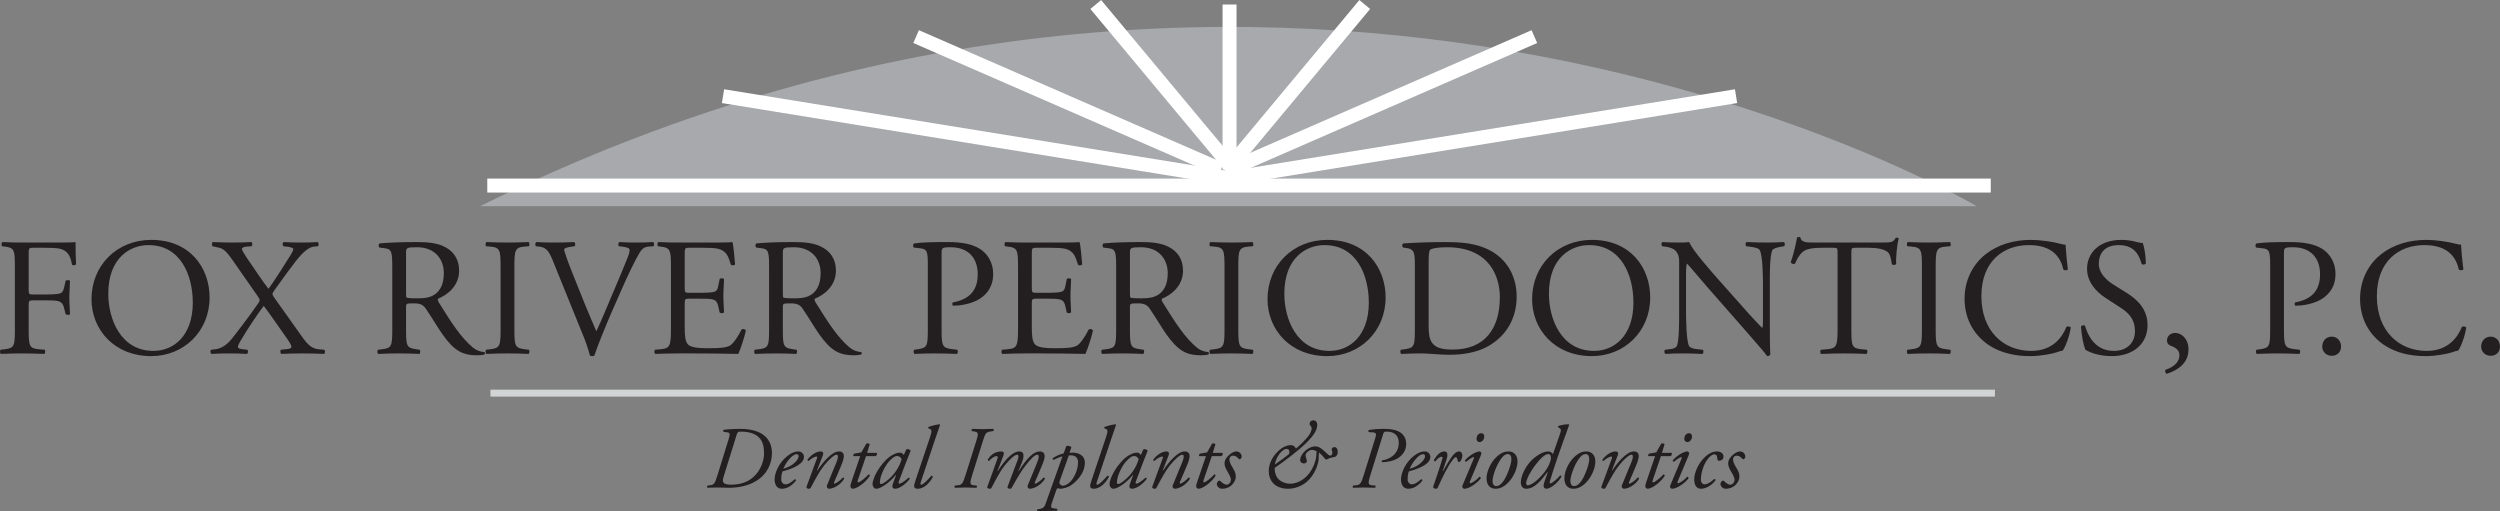<?xml version="1.0" encoding="UTF-8"?>
<svg xmlns="http://www.w3.org/2000/svg" xmlns:xlink="http://www.w3.org/1999/xlink" width="403.23pt" height="82.47pt" viewBox="0 0 403.23 82.47" version="1.1">
<rect x="0" y="0" width="403.23" height="82.47" fill="#808080" stroke="none"/>
<defs>
<clipPath id="clip1">
  <path d="M 400 54 L 403.23 54 L 403.23 58 L 400 58 Z M 400 54 "/>
</clipPath>
<clipPath id="clip2">
  <path d="M 167 71 L 175 71 L 175 82.469 L 167 82.469 Z M 167 71 "/>
</clipPath>
</defs>
<g id="surface1">
<path style=" stroke:none;fill-rule:nonzero;fill:rgb(65.489%,66.273%,67.45%);fill-opacity:1;" d="M 77.43 33.258 L 318.832 33.258 C 318.832 33.258 208.668 -31.805 77.43 33.258 "/>
<path style="fill:none;stroke-width:22.536;stroke-linecap:butt;stroke-linejoin:miter;stroke:rgb(100%,100%,100%);stroke-opacity:1;stroke-miterlimit:4;" d="M 785.938 525.403 L 3210.938 525.403 " transform="matrix(0.1,0,0,-0.1,0,82.47)"/>
<path style="fill:none;stroke-width:22.536;stroke-linecap:butt;stroke-linejoin:miter;stroke:rgb(100%,100%,100%);stroke-opacity:1;stroke-miterlimit:4;" d="M 2800.117 669.583 L 1979.453 536.497 " transform="matrix(0.1,0,0,-0.1,0,82.47)"/>
<path style="fill:none;stroke-width:22.536;stroke-linecap:butt;stroke-linejoin:miter;stroke:rgb(100%,100%,100%);stroke-opacity:1;stroke-miterlimit:4;" d="M 1166.172 669.583 L 1986.836 536.497 " transform="matrix(0.1,0,0,-0.1,0,82.47)"/>
<path style="fill:none;stroke-width:22.536;stroke-linecap:butt;stroke-linejoin:miter;stroke:rgb(100%,100%,100%);stroke-opacity:1;stroke-miterlimit:4;" d="M 1983.164 551.302 L 2474.805 765.677 " transform="matrix(0.1,0,0,-0.1,0,82.47)"/>
<path style="fill:none;stroke-width:22.536;stroke-linecap:butt;stroke-linejoin:miter;stroke:rgb(100%,100%,100%);stroke-opacity:1;stroke-miterlimit:4;" d="M 1477.617 765.677 L 1969.297 551.302 " transform="matrix(0.1,0,0,-0.1,0,82.47)"/>
<path style="fill:none;stroke-width:22.536;stroke-linecap:butt;stroke-linejoin:miter;stroke:rgb(100%,100%,100%);stroke-opacity:1;stroke-miterlimit:4;" d="M 2201.25 817.434 L 1979.453 551.302 " transform="matrix(0.1,0,0,-0.1,0,82.47)"/>
<path style="fill:none;stroke-width:22.536;stroke-linecap:butt;stroke-linejoin:miter;stroke:rgb(100%,100%,100%);stroke-opacity:1;stroke-miterlimit:4;" d="M 1989.18 551.302 L 1767.344 817.434 " transform="matrix(0.1,0,0,-0.1,0,82.47)"/>
<path style="fill:none;stroke-width:22.536;stroke-linecap:butt;stroke-linejoin:miter;stroke:rgb(100%,100%,100%);stroke-opacity:1;stroke-miterlimit:4;" d="M 1983.164 551.302 L 1983.164 817.434 " transform="matrix(0.1,0,0,-0.1,0,82.47)"/>
<path style=" stroke:none;fill-rule:nonzero;fill:rgb(13.699%,12.199%,12.5%);fill-opacity:1;" d="M 4.625 46.766 C 4.625 47.496 4.703 47.496 5.52 47.496 L 7.359 47.496 C 8.469 47.496 9.336 47.441 9.664 47.332 C 9.961 47.227 10.176 47.086 10.34 46.383 L 10.586 45.301 C 10.719 45.137 11.18 45.137 11.289 45.301 C 11.289 45.953 11.18 47.035 11.18 48.035 C 11.18 49.012 11.289 50.043 11.289 50.664 C 11.18 50.828 10.773 50.828 10.586 50.664 L 10.312 49.609 C 10.207 49.121 9.961 48.742 9.445 48.582 C 9.066 48.469 8.391 48.441 7.359 48.441 L 5.52 48.441 C 4.703 48.441 4.625 48.469 4.625 49.176 L 4.625 52.941 C 4.625 55.785 4.676 56.191 6.273 56.328 L 7.195 56.41 C 7.359 56.52 7.305 57.004 7.145 57.086 C 5.543 57.031 4.625 57.004 3.539 57.004 C 2.348 57.004 1.426 57.031 0.152 57.086 C -0.012 57.004 -0.062 56.574 0.098 56.41 L 0.777 56.328 C 2.348 56.137 2.402 55.785 2.402 52.941 L 2.402 43.184 C 2.402 40.344 2.348 39.961 0.777 39.773 L 0.344 39.719 C 0.18 39.609 0.234 39.121 0.395 39.043 C 1.535 39.094 2.457 39.121 3.539 39.121 L 8.523 39.121 C 10.258 39.121 11.832 39.121 12.184 39.043 C 12.184 40.289 12.211 41.59 12.266 42.617 C 12.184 42.781 11.805 42.859 11.613 42.699 C 11.398 41.48 11.07 40.504 9.719 40.125 C 9.121 39.992 8.227 39.961 7.09 39.961 L 5.438 39.961 C 4.625 39.961 4.625 40.016 4.625 41.047 L 4.625 46.766 "/>
<path style=" stroke:none;fill-rule:nonzero;fill:rgb(13.699%,12.199%,12.5%);fill-opacity:1;" d="M 31.094 48.82 C 31.094 44.352 29.117 39.531 23.941 39.531 C 21.125 39.531 17.465 41.453 17.465 47.387 C 17.465 51.395 19.418 56.598 24.754 56.598 C 28.008 56.598 31.094 54.16 31.094 48.82 Z M 14.758 48.254 C 14.758 42.836 18.82 38.691 24.402 38.691 C 30.66 38.691 33.805 43.211 33.805 47.984 C 33.805 53.457 29.633 57.438 24.402 57.438 C 18.387 57.438 14.758 53.129 14.758 48.254 "/>
<path style=" stroke:none;fill-rule:nonzero;fill:rgb(13.699%,12.199%,12.5%);fill-opacity:1;" d="M 52.293 56.41 C 52.48 56.574 52.453 56.949 52.266 57.086 C 51.02 57.031 49.961 57.004 48.852 57.004 C 47.633 57.004 46.332 57.031 45.355 57.086 C 45.195 56.922 45.168 56.574 45.301 56.41 L 46.09 56.328 C 46.711 56.273 47.008 56.168 47.008 55.977 C 47.008 55.812 46.926 55.543 46.414 54.785 C 45.223 53.129 43.73 50.883 42.539 49.336 C 41.809 50.258 39.801 53.211 38.719 55.109 C 38.5 55.488 38.367 55.785 38.367 55.977 C 38.367 56.137 38.609 56.273 39.152 56.328 L 39.883 56.41 C 40.074 56.574 40.02 56.949 39.855 57.086 C 38.883 57.031 37.852 57.004 36.93 57.004 C 36.008 57.004 35.008 57.031 34.141 57.086 C 33.895 56.98 33.867 56.574 34.059 56.41 L 34.734 56.328 C 36.199 56.168 37.148 55 37.961 53.918 C 38.285 53.484 40.152 51.098 41.645 48.93 C 41.836 48.66 41.887 48.469 41.887 48.387 C 41.887 48.309 41.781 48.062 41.562 47.766 L 37.5 41.941 C 36.605 40.668 36.09 40.07 35.141 39.91 L 34.273 39.719 C 34.141 39.559 34.164 39.121 34.328 39.043 C 35.602 39.094 36.496 39.121 37.473 39.121 C 38.527 39.121 39.746 39.094 40.535 39.043 C 40.723 39.121 40.75 39.531 40.59 39.719 L 39.828 39.773 C 39.34 39.801 39.016 39.961 39.016 40.125 C 39.016 40.371 39.316 40.828 39.828 41.617 C 40.75 42.918 42.32 45.355 43.297 46.574 C 44.004 45.707 46.441 41.859 46.926 41.047 C 47.145 40.695 47.309 40.344 47.309 40.152 C 47.309 40.016 46.902 39.855 46.414 39.801 L 45.707 39.719 C 45.547 39.531 45.547 39.148 45.762 39.043 C 46.711 39.094 47.578 39.121 48.637 39.121 C 49.637 39.121 50.395 39.094 51.234 39.043 C 51.426 39.18 51.453 39.559 51.289 39.719 L 50.641 39.773 C 49.828 39.855 48.852 40.668 47.742 42.074 C 46.684 43.434 45.52 45.059 44.219 46.871 C 44.055 47.117 43.945 47.305 43.945 47.387 C 43.945 47.469 43.973 47.656 44.297 48.094 L 48.879 54.539 C 49.801 55.812 50.504 56.246 51.344 56.328 L 52.293 56.41 "/>
<path style=" stroke:none;fill-rule:nonzero;fill:rgb(13.699%,12.199%,12.5%);fill-opacity:1;" d="M 65.492 47.086 C 65.492 47.578 65.492 47.871 65.574 47.984 C 65.652 48.062 66.059 48.117 67.441 48.117 C 68.418 48.117 69.445 48.012 70.23 47.414 C 70.965 46.844 71.586 45.895 71.586 44.055 C 71.586 41.914 70.262 39.879 67.25 39.879 C 65.574 39.879 65.492 39.992 65.492 40.75 Z M 63.27 43.211 C 63.27 40.641 63.188 40.18 62.078 40.043 L 61.211 39.934 C 61.02 39.801 61.02 39.367 61.234 39.258 C 62.754 39.121 64.625 39.043 67.277 39.043 C 68.961 39.043 70.555 39.18 71.805 39.855 C 73.105 40.531 74.051 41.75 74.051 43.648 C 74.051 46.223 72.02 47.629 70.664 48.172 C 70.531 48.336 70.664 48.605 70.801 48.82 C 72.969 52.316 74.406 54.484 76.246 56.031 C 76.707 56.438 77.387 56.734 78.117 56.789 C 78.25 56.844 78.281 57.059 78.145 57.168 C 77.898 57.25 77.469 57.305 76.953 57.305 C 74.648 57.305 73.266 56.625 71.344 53.891 C 70.637 52.887 69.527 51.02 68.688 49.797 C 68.281 49.203 67.848 48.93 66.766 48.93 C 65.543 48.93 65.492 48.957 65.492 49.527 L 65.492 52.941 C 65.492 55.785 65.543 56.109 67.117 56.328 L 67.684 56.41 C 67.848 56.543 67.793 57.004 67.633 57.086 C 66.41 57.031 65.492 57.004 64.406 57.004 C 63.27 57.004 62.293 57.031 61.02 57.086 C 60.855 57.004 60.805 56.598 60.965 56.41 L 61.645 56.328 C 63.215 56.137 63.27 55.785 63.27 52.941 L 63.27 43.211 "/>
<path style=" stroke:none;fill-rule:nonzero;fill:rgb(13.699%,12.199%,12.5%);fill-opacity:1;" d="M 80.742 43.242 C 80.742 40.371 80.688 39.91 79.09 39.773 L 78.414 39.719 C 78.25 39.609 78.305 39.121 78.469 39.043 C 79.824 39.094 80.742 39.121 81.883 39.121 C 82.965 39.121 83.887 39.094 85.242 39.043 C 85.406 39.121 85.457 39.609 85.297 39.719 L 84.617 39.773 C 83.02 39.91 82.965 40.371 82.965 43.242 L 82.965 52.887 C 82.965 55.758 83.02 56.137 84.617 56.328 L 85.297 56.41 C 85.457 56.52 85.406 57.004 85.242 57.086 C 83.887 57.031 82.965 57.004 81.883 57.004 C 80.742 57.004 79.824 57.031 78.469 57.086 C 78.305 57.004 78.25 56.574 78.414 56.41 L 79.09 56.328 C 80.688 56.137 80.742 55.758 80.742 52.887 L 80.742 43.242 "/>
<path style=" stroke:none;fill-rule:nonzero;fill:rgb(13.699%,12.199%,12.5%);fill-opacity:1;" d="M 89.145 41.992 C 88.52 40.477 88.113 39.91 86.949 39.773 L 86.461 39.719 C 86.27 39.559 86.297 39.18 86.516 39.043 C 87.301 39.094 88.168 39.121 89.332 39.121 C 90.523 39.121 91.473 39.094 92.609 39.043 C 92.801 39.148 92.855 39.559 92.664 39.719 L 92.258 39.773 C 91.23 39.91 91.012 40.07 90.984 40.289 C 91.039 40.559 91.5 42.023 92.34 44.082 C 93.586 47.227 94.832 50.34 96.188 53.43 C 97.027 51.641 98.191 48.848 98.789 47.414 C 99.602 45.57 100.848 42.508 101.309 41.344 C 101.527 40.773 101.551 40.477 101.551 40.289 C 101.551 40.098 101.281 39.879 100.332 39.773 L 99.844 39.719 C 99.656 39.559 99.711 39.148 99.898 39.043 C 100.656 39.094 101.688 39.121 102.719 39.121 C 103.613 39.121 104.453 39.094 105.344 39.043 C 105.535 39.148 105.535 39.586 105.398 39.719 L 104.586 39.773 C 103.938 39.828 103.531 40.152 103.18 40.723 C 102.418 41.992 101.363 44.191 100.145 46.953 L 98.68 50.285 C 97.598 52.781 96.324 55.922 95.863 57.359 C 95.781 57.41 95.672 57.438 95.562 57.438 C 95.43 57.438 95.293 57.41 95.156 57.359 C 94.859 56.219 94.398 54.891 93.91 53.754 L 89.145 41.992 "/>
<path style=" stroke:none;fill-rule:nonzero;fill:rgb(13.699%,12.199%,12.5%);fill-opacity:1;" d="M 108.219 43.184 C 108.219 40.371 108.164 39.961 106.562 39.773 L 106.133 39.719 C 105.969 39.609 106.023 39.121 106.184 39.043 C 107.352 39.094 108.27 39.121 109.383 39.121 L 114.477 39.121 C 116.211 39.121 117.809 39.121 118.133 39.043 C 118.297 39.504 118.457 41.453 118.566 42.645 C 118.457 42.809 118.027 42.859 117.891 42.699 C 117.484 41.426 117.238 40.477 115.832 40.125 C 115.262 39.992 114.395 39.961 113.203 39.961 L 111.254 39.961 C 110.438 39.961 110.438 40.016 110.438 41.047 L 110.438 46.465 C 110.438 47.227 110.52 47.227 111.332 47.227 L 112.906 47.227 C 114.043 47.227 114.883 47.172 115.207 47.062 C 115.531 46.953 115.723 46.793 115.855 46.113 L 116.074 45.004 C 116.211 44.84 116.672 44.84 116.777 45.031 C 116.777 45.68 116.672 46.734 116.672 47.766 C 116.672 48.742 116.777 49.77 116.777 50.367 C 116.672 50.559 116.211 50.559 116.074 50.395 L 115.832 49.336 C 115.723 48.848 115.531 48.441 114.992 48.309 C 114.613 48.199 113.961 48.172 112.906 48.172 L 111.332 48.172 C 110.52 48.172 110.438 48.199 110.438 48.902 L 110.438 52.723 C 110.438 54.16 110.52 55.082 110.953 55.543 C 111.277 55.867 111.848 56.168 114.23 56.168 C 116.32 56.168 117.105 56.055 117.699 55.758 C 118.188 55.488 118.918 54.539 119.625 53.129 C 119.812 52.996 120.195 53.074 120.301 53.32 C 120.113 54.27 119.434 56.355 119.082 57.086 C 116.645 57.031 114.23 57.004 111.82 57.004 L 109.383 57.004 C 108.219 57.004 107.297 57.031 105.695 57.086 C 105.535 57.004 105.48 56.574 105.645 56.41 L 106.539 56.328 C 108.082 56.191 108.219 55.785 108.219 52.941 L 108.219 43.184 "/>
<path style=" stroke:none;fill-rule:nonzero;fill:rgb(13.699%,12.199%,12.5%);fill-opacity:1;" d="M 126.266 47.086 C 126.266 47.578 126.266 47.871 126.348 47.984 C 126.43 48.062 126.836 48.117 128.219 48.117 C 129.191 48.117 130.223 48.012 131.008 47.414 C 131.738 46.844 132.363 45.895 132.363 44.055 C 132.363 41.914 131.035 39.879 128.027 39.879 C 126.348 39.879 126.266 39.992 126.266 40.75 Z M 124.047 43.211 C 124.047 40.641 123.965 40.18 122.852 40.043 L 121.984 39.934 C 121.797 39.801 121.797 39.367 122.012 39.258 C 123.531 39.121 125.398 39.043 128.055 39.043 C 129.734 39.043 131.332 39.18 132.578 39.855 C 133.879 40.531 134.828 41.75 134.828 43.648 C 134.828 46.223 132.797 47.629 131.441 48.172 C 131.305 48.336 131.441 48.605 131.578 48.82 C 133.746 52.316 135.18 54.484 137.023 56.031 C 137.484 56.438 138.16 56.734 138.891 56.789 C 139.027 56.844 139.055 57.059 138.922 57.168 C 138.676 57.25 138.242 57.305 137.727 57.305 C 135.426 57.305 134.043 56.625 132.117 53.891 C 131.414 52.887 130.305 51.02 129.465 49.797 C 129.059 49.203 128.625 48.93 127.539 48.93 C 126.32 48.93 126.266 48.957 126.266 49.527 L 126.266 52.941 C 126.266 55.785 126.32 56.109 127.891 56.328 L 128.461 56.41 C 128.625 56.543 128.57 57.004 128.406 57.086 C 127.188 57.031 126.266 57.004 125.184 57.004 C 124.047 57.004 123.07 57.031 121.797 57.086 C 121.633 57.004 121.578 56.598 121.742 56.41 L 122.418 56.328 C 123.988 56.137 124.047 55.785 124.047 52.941 L 124.047 43.211 "/>
<path style=" stroke:none;fill-rule:nonzero;fill:rgb(13.699%,12.199%,12.5%);fill-opacity:1;" d="M 151.871 52.941 C 151.871 55.785 151.926 56.137 153.66 56.328 L 154.391 56.41 C 154.555 56.543 154.5 57.004 154.34 57.086 C 152.793 57.031 151.898 57.004 150.816 57.004 C 149.676 57.004 148.703 57.031 147.512 57.086 C 147.348 57.004 147.293 56.574 147.457 56.41 L 148.023 56.328 C 149.598 56.109 149.652 55.785 149.652 52.941 L 149.652 42.941 C 149.652 40.641 149.598 40.152 148.379 40.043 L 147.402 39.934 C 147.211 39.773 147.238 39.367 147.457 39.258 C 148.891 39.066 150.57 39.043 152.82 39.043 C 155.07 39.043 156.75 39.34 158.023 40.125 C 159.27 40.91 160.191 42.32 160.191 44.191 C 160.191 46.684 158.648 47.93 157.48 48.496 C 156.289 49.066 154.852 49.309 153.742 49.309 C 153.555 49.23 153.555 48.82 153.715 48.77 C 156.641 48.227 157.699 46.574 157.699 44.219 C 157.699 41.59 156.152 39.879 153.336 39.879 C 151.898 39.879 151.871 39.992 151.871 40.855 L 151.871 52.941 "/>
<path style=" stroke:none;fill-rule:nonzero;fill:rgb(13.699%,12.199%,12.5%);fill-opacity:1;" d="M 164.203 43.184 C 164.203 40.371 164.148 39.961 162.551 39.773 L 162.117 39.719 C 161.953 39.609 162.008 39.121 162.168 39.043 C 163.336 39.094 164.254 39.121 165.367 39.121 L 170.461 39.121 C 172.195 39.121 173.793 39.121 174.117 39.043 C 174.281 39.504 174.445 41.453 174.551 42.645 C 174.445 42.809 174.008 42.859 173.875 42.699 C 173.469 41.426 173.223 40.477 171.816 40.125 C 171.246 39.992 170.379 39.961 169.188 39.961 L 167.238 39.961 C 166.422 39.961 166.422 40.016 166.422 41.047 L 166.422 46.465 C 166.422 47.227 166.504 47.227 167.316 47.227 L 168.887 47.227 C 170.027 47.227 170.867 47.172 171.191 47.062 C 171.516 46.953 171.707 46.793 171.844 46.113 L 172.059 45.004 C 172.195 44.84 172.656 44.84 172.762 45.031 C 172.762 45.68 172.656 46.734 172.656 47.766 C 172.656 48.742 172.762 49.77 172.762 50.367 C 172.656 50.559 172.195 50.559 172.059 50.395 L 171.816 49.336 C 171.707 48.848 171.516 48.441 170.973 48.309 C 170.598 48.199 169.945 48.172 168.887 48.172 L 167.316 48.172 C 166.504 48.172 166.422 48.199 166.422 48.902 L 166.422 52.723 C 166.422 54.16 166.504 55.082 166.938 55.543 C 167.262 55.867 167.832 56.168 170.215 56.168 C 172.305 56.168 173.09 56.055 173.684 55.758 C 174.172 55.488 174.902 54.539 175.609 53.129 C 175.797 52.996 176.176 53.074 176.285 53.32 C 176.094 54.27 175.418 56.355 175.066 57.086 C 172.629 57.031 170.215 57.004 167.805 57.004 L 165.367 57.004 C 164.203 57.004 163.281 57.031 161.68 57.086 C 161.52 57.004 161.465 56.574 161.629 56.41 L 162.523 56.328 C 164.066 56.191 164.203 55.785 164.203 52.941 L 164.203 43.184 "/>
<path style=" stroke:none;fill-rule:nonzero;fill:rgb(13.699%,12.199%,12.5%);fill-opacity:1;" d="M 182.25 47.086 C 182.25 47.578 182.25 47.871 182.332 47.984 C 182.414 48.062 182.82 48.117 184.203 48.117 C 185.176 48.117 186.207 48.012 186.992 47.414 C 187.723 46.844 188.348 45.895 188.348 44.055 C 188.348 41.914 187.02 39.879 184.012 39.879 C 182.332 39.879 182.25 39.992 182.25 40.75 Z M 180.027 43.211 C 180.027 40.641 179.949 40.18 178.836 40.043 L 177.969 39.934 C 177.781 39.801 177.781 39.367 177.996 39.258 C 179.516 39.121 181.383 39.043 184.039 39.043 C 185.719 39.043 187.316 39.18 188.562 39.855 C 189.863 40.531 190.812 41.75 190.812 43.648 C 190.812 46.223 188.781 47.629 187.426 48.172 C 187.289 48.336 187.426 48.605 187.562 48.82 C 189.73 52.316 191.164 54.484 193.008 56.031 C 193.469 56.438 194.145 56.734 194.875 56.789 C 195.012 56.844 195.039 57.059 194.902 57.168 C 194.66 57.25 194.227 57.305 193.711 57.305 C 191.41 57.305 190.027 56.625 188.102 53.891 C 187.398 52.887 186.285 51.02 185.449 49.797 C 185.043 49.203 184.609 48.93 183.523 48.93 C 182.305 48.93 182.25 48.957 182.25 49.527 L 182.25 52.941 C 182.25 55.785 182.305 56.109 183.875 56.328 L 184.445 56.41 C 184.609 56.543 184.555 57.004 184.391 57.086 C 183.172 57.031 182.25 57.004 181.164 57.004 C 180.027 57.004 179.055 57.031 177.781 57.086 C 177.617 57.004 177.562 56.598 177.727 56.41 L 178.402 56.328 C 179.973 56.137 180.027 55.785 180.027 52.941 L 180.027 43.211 "/>
<path style=" stroke:none;fill-rule:nonzero;fill:rgb(13.699%,12.199%,12.5%);fill-opacity:1;" d="M 197.504 43.242 C 197.504 40.371 197.449 39.91 195.852 39.773 L 195.176 39.719 C 195.012 39.609 195.066 39.121 195.23 39.043 C 196.582 39.094 197.504 39.121 198.641 39.121 C 199.727 39.121 200.648 39.094 202.004 39.043 C 202.164 39.121 202.219 39.609 202.055 39.719 L 201.379 39.773 C 199.781 39.91 199.727 40.371 199.727 43.242 L 199.727 52.887 C 199.727 55.758 199.781 56.137 201.379 56.328 L 202.055 56.41 C 202.219 56.52 202.164 57.004 202.004 57.086 C 200.648 57.031 199.727 57.004 198.641 57.004 C 197.504 57.004 196.582 57.031 195.23 57.086 C 195.066 57.004 195.012 56.574 195.176 56.41 L 195.852 56.328 C 197.449 56.137 197.504 55.758 197.504 52.887 L 197.504 43.242 "/>
<path style=" stroke:none;fill-rule:nonzero;fill:rgb(13.699%,12.199%,12.5%);fill-opacity:1;" d="M 220.777 48.82 C 220.777 44.352 218.801 39.531 213.625 39.531 C 210.809 39.531 207.152 41.453 207.152 47.387 C 207.152 51.395 209.102 56.598 214.438 56.598 C 217.691 56.598 220.777 54.16 220.777 48.82 Z M 204.441 48.254 C 204.441 42.836 208.504 38.691 214.086 38.691 C 220.344 38.691 223.488 43.211 223.488 47.984 C 223.488 53.457 219.312 57.438 214.086 57.438 C 208.07 57.438 204.441 53.129 204.441 48.254 "/>
<path style=" stroke:none;fill-rule:nonzero;fill:rgb(13.699%,12.199%,12.5%);fill-opacity:1;" d="M 230.426 52.316 C 230.426 53.754 230.508 54.621 230.969 55.27 C 231.566 56.109 232.594 56.383 234.301 56.383 C 239.559 56.383 241.914 52.941 241.914 47.898 C 241.914 44.922 240.48 39.879 233.383 39.879 C 231.781 39.879 230.918 40.098 230.699 40.258 C 230.48 40.422 230.426 41.098 230.426 42.32 Z M 228.207 42.645 C 228.207 40.75 228.07 40.18 226.934 40.016 L 226.336 39.934 C 226.117 39.801 226.094 39.367 226.363 39.258 C 228.668 39.121 230.863 39.043 233.164 39.043 C 235.441 39.043 237.363 39.203 239.125 39.855 C 242.781 41.184 244.625 44.273 244.625 47.848 C 244.625 51.289 242.977 54.242 239.883 55.922 C 238.125 56.871 235.902 57.223 233.816 57.223 C 232.082 57.223 230.348 57.004 229.398 57.004 C 228.262 57.004 227.285 57.031 226.012 57.086 C 225.848 57.004 225.793 56.574 225.957 56.41 L 226.582 56.328 C 228.152 56.109 228.207 55.785 228.207 52.941 L 228.207 42.645 "/>
<path style=" stroke:none;fill-rule:nonzero;fill:rgb(13.699%,12.199%,12.5%);fill-opacity:1;" d="M 263.457 48.82 C 263.457 44.352 261.48 39.531 256.305 39.531 C 253.488 39.531 249.828 41.453 249.828 47.387 C 249.828 51.395 251.777 56.598 257.117 56.598 C 260.367 56.598 263.457 54.16 263.457 48.82 Z M 247.117 48.254 C 247.117 42.836 251.184 38.691 256.766 38.691 C 263.023 38.691 266.164 43.211 266.164 47.984 C 266.164 53.457 261.996 57.438 256.766 57.438 C 250.75 57.438 247.117 53.129 247.117 48.254 "/>
<path style=" stroke:none;fill-rule:nonzero;fill:rgb(13.699%,12.199%,12.5%);fill-opacity:1;" d="M 285.461 52.398 C 285.461 53.211 285.461 56.438 285.543 57.141 C 285.492 57.305 285.328 57.438 285.027 57.438 C 284.703 56.98 283.918 56.031 281.559 53.348 L 275.277 46.195 C 274.543 45.355 272.699 43.133 272.129 42.539 L 272.078 42.539 C 271.969 42.859 271.941 43.484 271.941 44.297 L 271.941 50.203 C 271.941 51.48 271.996 55 272.43 55.812 C 272.621 56.109 273.133 56.273 273.812 56.328 L 274.652 56.41 C 274.816 56.625 274.785 56.949 274.598 57.086 C 273.379 57.031 272.43 57.004 271.43 57.004 C 270.289 57.004 269.559 57.031 268.609 57.086 C 268.418 56.949 268.391 56.574 268.555 56.41 L 269.285 56.328 C 269.91 56.273 270.344 56.082 270.48 55.785 C 270.859 54.812 270.832 51.504 270.832 50.203 L 270.832 42.375 C 270.832 41.617 270.805 41.047 270.234 40.422 C 269.855 40.043 269.203 39.855 268.555 39.773 L 268.094 39.719 C 267.934 39.559 267.934 39.148 268.152 39.043 C 269.285 39.121 270.723 39.121 271.211 39.121 C 271.645 39.121 272.105 39.094 272.457 39.043 C 272.996 40.422 276.223 44 277.09 45.004 L 279.719 47.957 C 281.559 50.07 282.914 51.559 284.191 52.859 L 284.242 52.859 C 284.352 52.723 284.352 52.293 284.352 51.723 L 284.352 45.922 C 284.352 44.648 284.324 41.129 283.809 40.316 C 283.648 40.07 283.211 39.91 282.129 39.773 L 281.668 39.719 C 281.48 39.559 281.504 39.121 281.723 39.043 C 282.969 39.094 283.891 39.121 284.918 39.121 C 286.086 39.121 286.789 39.094 287.711 39.043 C 287.93 39.18 287.93 39.559 287.766 39.719 L 287.387 39.773 C 286.52 39.91 285.977 40.125 285.867 40.344 C 285.406 41.316 285.461 44.68 285.461 45.922 L 285.461 52.398 "/>
<path style=" stroke:none;fill-rule:nonzero;fill:rgb(13.699%,12.199%,12.5%);fill-opacity:1;" d="M 298.609 52.941 C 298.609 55.785 298.66 56.168 300.234 56.328 L 301.102 56.41 C 301.262 56.52 301.211 57.004 301.047 57.086 C 299.504 57.031 298.582 57.004 297.496 57.004 C 296.414 57.004 295.465 57.031 293.73 57.086 C 293.57 57.004 293.516 56.543 293.73 56.41 L 294.707 56.328 C 296.25 56.191 296.387 55.785 296.387 52.941 L 296.387 40.828 C 296.387 39.992 296.387 39.961 295.574 39.961 L 294.082 39.961 C 292.918 39.961 291.43 40.016 290.75 40.641 C 290.102 41.234 289.828 41.832 289.531 42.508 C 289.316 42.672 288.938 42.539 288.828 42.32 C 289.262 41.098 289.668 39.367 289.855 38.281 C 289.941 38.23 290.293 38.203 290.371 38.281 C 290.535 39.148 291.43 39.121 292.676 39.121 L 303.648 39.121 C 305.109 39.121 305.355 39.066 305.762 38.367 C 305.898 38.309 306.195 38.336 306.25 38.445 C 305.949 39.559 305.762 41.75 305.844 42.562 C 305.734 42.781 305.273 42.781 305.137 42.617 C 305.059 41.941 304.867 40.938 304.461 40.641 C 303.836 40.18 302.809 39.961 301.316 39.961 L 299.395 39.961 C 298.582 39.961 298.609 39.992 298.609 40.883 L 298.609 52.941 "/>
<path style=" stroke:none;fill-rule:nonzero;fill:rgb(13.699%,12.199%,12.5%);fill-opacity:1;" d="M 309.992 43.242 C 309.992 40.371 309.934 39.91 308.336 39.773 L 307.66 39.719 C 307.5 39.609 307.551 39.121 307.715 39.043 C 309.07 39.094 309.992 39.121 311.129 39.121 C 312.211 39.121 313.133 39.094 314.488 39.043 C 314.652 39.121 314.707 39.609 314.543 39.719 L 313.867 39.773 C 312.27 39.91 312.211 40.371 312.211 43.242 L 312.211 52.887 C 312.211 55.758 312.27 56.137 313.867 56.328 L 314.543 56.41 C 314.707 56.52 314.652 57.004 314.488 57.086 C 313.133 57.031 312.211 57.004 311.129 57.004 C 309.992 57.004 309.07 57.031 307.715 57.086 C 307.551 57.004 307.5 56.574 307.66 56.41 L 308.336 56.328 C 309.934 56.137 309.992 55.758 309.992 52.887 L 309.992 43.242 "/>
<path style=" stroke:none;fill-rule:nonzero;fill:rgb(13.699%,12.199%,12.5%);fill-opacity:1;" d="M 320.285 40.992 C 322.262 39.445 324.785 38.691 327.602 38.691 C 329.062 38.691 331.125 38.988 332.398 39.34 C 332.723 39.422 332.914 39.473 333.156 39.445 C 333.184 40.07 333.32 41.777 333.535 43.434 C 333.398 43.621 332.992 43.648 332.801 43.484 C 332.398 41.645 331.18 39.531 327.25 39.531 C 323.105 39.531 319.582 42.156 319.582 47.766 C 319.582 53.457 323.184 56.598 327.633 56.598 C 331.125 56.598 332.668 54.32 333.293 52.723 C 333.484 52.586 333.891 52.645 333.996 52.832 C 333.809 54.242 333.102 56.031 332.695 56.543 C 332.371 56.598 332.047 56.707 331.75 56.816 C 331.152 57.031 329.199 57.438 327.469 57.438 C 325.027 57.438 322.699 56.949 320.719 55.625 C 318.555 54.133 316.871 51.668 316.871 48.172 C 316.871 45.164 318.23 42.59 320.285 40.992 "/>
<path style=" stroke:none;fill-rule:nonzero;fill:rgb(13.699%,12.199%,12.5%);fill-opacity:1;" d="M 340.609 57.438 C 338.332 57.438 336.895 56.734 336.383 56.438 C 336.059 55.84 335.703 53.918 335.648 52.645 C 335.785 52.453 336.191 52.398 336.301 52.562 C 336.707 53.941 337.816 56.598 340.961 56.598 C 343.234 56.598 344.348 55.109 344.348 53.484 C 344.348 52.293 344.102 50.961 342.125 49.691 L 339.551 48.012 C 338.195 47.117 336.625 45.57 336.625 43.348 C 336.625 40.773 338.629 38.691 342.152 38.691 C 342.992 38.691 343.969 38.824 344.672 39.043 C 345.023 39.121 345.402 39.203 345.621 39.203 C 345.863 39.855 346.109 41.371 346.109 42.508 C 346 42.672 345.566 42.754 345.434 42.59 C 345.078 41.289 344.348 39.531 341.746 39.531 C 339.09 39.531 338.52 41.289 338.52 42.539 C 338.52 44.109 339.82 45.219 340.824 45.871 L 342.992 47.227 C 344.699 48.281 346.383 49.852 346.383 52.43 C 346.383 55.406 344.133 57.438 340.609 57.438 "/>
<path style=" stroke:none;fill-rule:nonzero;fill:rgb(13.699%,12.199%,12.5%);fill-opacity:1;" d="M 352.988 56.355 C 352.988 58.496 351.363 59.715 349.465 60.285 C 349.223 60.199 349.141 59.77 349.301 59.633 C 350.141 59.363 351.523 58.684 351.523 57.273 C 351.523 56.137 350.223 55.84 349.98 55.707 C 349.629 55.516 349.52 55.246 349.52 54.918 C 349.52 54.297 349.98 53.699 350.848 53.699 C 351.797 53.699 352.988 54.566 352.988 56.355 "/>
<path style=" stroke:none;fill-rule:nonzero;fill:rgb(13.699%,12.199%,12.5%);fill-opacity:1;" d="M 368.383 52.941 C 368.383 55.785 368.438 56.137 370.172 56.328 L 370.902 56.41 C 371.062 56.543 371.012 57.004 370.848 57.086 C 369.301 57.031 368.41 57.004 367.324 57.004 C 366.188 57.004 365.211 57.031 364.02 57.086 C 363.859 57.004 363.805 56.574 363.965 56.41 L 364.535 56.328 C 366.109 56.109 366.16 55.785 366.16 52.941 L 366.16 42.941 C 366.16 40.641 366.109 40.152 364.887 40.043 L 363.914 39.934 C 363.723 39.773 363.75 39.367 363.965 39.258 C 365.402 39.066 367.082 39.043 369.328 39.043 C 371.578 39.043 373.258 39.34 374.535 40.125 C 375.777 40.91 376.699 42.32 376.699 44.191 C 376.699 46.684 375.156 47.93 373.988 48.496 C 372.797 49.066 371.363 49.309 370.25 49.309 C 370.062 49.23 370.062 48.82 370.227 48.77 C 373.152 48.227 374.207 46.574 374.207 44.219 C 374.207 41.59 372.664 39.879 369.848 39.879 C 368.41 39.879 368.383 39.992 368.383 40.855 L 368.383 52.941 "/>
<path style=" stroke:none;fill-rule:nonzero;fill:rgb(13.699%,12.199%,12.5%);fill-opacity:1;" d="M 374.559 55.895 C 374.559 54.973 375.211 54.297 376.078 54.297 C 377 54.297 377.598 55.027 377.598 55.895 C 377.598 56.762 377 57.387 376.078 57.387 C 375.293 57.387 374.559 56.816 374.559 55.895 "/>
<path style=" stroke:none;fill-rule:nonzero;fill:rgb(13.699%,12.199%,12.5%);fill-opacity:1;" d="M 384.074 40.992 C 386.051 39.445 388.57 38.691 391.387 38.691 C 392.852 38.691 394.91 38.988 396.184 39.34 C 396.508 39.422 396.699 39.473 396.941 39.445 C 396.969 40.07 397.105 41.777 397.324 43.434 C 397.188 43.621 396.781 43.648 396.59 43.484 C 396.184 41.645 394.965 39.531 391.035 39.531 C 386.891 39.531 383.367 42.156 383.367 47.766 C 383.367 53.457 386.973 56.598 391.414 56.598 C 394.91 56.598 396.453 54.32 397.078 52.723 C 397.266 52.586 397.676 52.645 397.781 52.832 C 397.594 54.242 396.887 56.031 396.48 56.543 C 396.156 56.598 395.832 56.707 395.535 56.816 C 394.938 57.031 392.988 57.438 391.254 57.438 C 388.812 57.438 386.484 56.949 384.504 55.625 C 382.336 54.133 380.66 51.668 380.66 48.172 C 380.66 45.164 382.012 42.59 384.074 40.992 "/>
<g clip-path="url(#clip1)" clip-rule="nonzero">
<path style=" stroke:none;fill-rule:nonzero;fill:rgb(13.699%,12.199%,12.5%);fill-opacity:1;" d="M 400.191 55.895 C 400.191 54.973 400.844 54.297 401.711 54.297 C 402.633 54.297 403.227 55.027 403.227 55.895 C 403.227 56.762 402.633 57.387 401.711 57.387 C 400.926 57.387 400.191 56.816 400.191 55.895 "/>
</g>
<path style="fill:none;stroke-width:11.232;stroke-linecap:butt;stroke-linejoin:miter;stroke:rgb(81.999%,82.7%,83.099%);stroke-opacity:1;stroke-miterlimit:4;" d="M 791.016 190.598 L 3217.656 190.598 " transform="matrix(0.1,0,0,-0.1,0,82.47)"/>
<path style=" stroke:none;fill-rule:nonzero;fill:rgb(13.699%,12.199%,12.5%);fill-opacity:1;" d="M 116.676 77.004 C 116.418 77.848 116.719 78.176 117.973 78.176 C 122.098 78.176 123.238 74.707 123.238 73.168 C 123.238 71.812 123.023 69.617 119.473 69.617 C 119.027 69.617 118.941 69.715 118.801 70.172 Z M 117.531 70.801 C 117.801 69.914 117.703 69.785 117.289 69.73 L 116.719 69.656 C 116.633 69.602 116.617 69.387 116.719 69.316 C 116.934 69.289 118.172 69.172 119.371 69.172 C 123.48 69.172 124.508 71.258 124.508 73.066 C 124.508 74.922 123.609 76.465 122.254 77.391 C 120.641 78.488 118.785 78.676 117.488 78.676 C 117.059 78.676 116.547 78.633 115.703 78.633 C 115.121 78.633 114.637 78.645 114.137 78.676 C 114.02 78.605 114.02 78.402 114.121 78.316 L 114.492 78.277 C 115.148 78.203 115.305 78.031 115.746 76.578 L 117.531 70.801 "/>
<path style=" stroke:none;fill-rule:nonzero;fill:rgb(13.699%,12.199%,12.5%);fill-opacity:1;" d="M 127.402 73.938 C 126.848 74.539 126.52 75.195 126.348 75.609 C 127.289 75.32 127.73 75.051 128.262 74.551 C 128.703 74.137 128.816 73.711 128.816 73.582 C 128.816 73.438 128.746 73.254 128.488 73.254 C 128.289 73.254 127.918 73.383 127.402 73.938 Z M 129.672 73.668 C 129.672 74.75 128.262 75.465 126.203 76.035 C 126.105 76.277 126.004 76.734 126.004 77.305 C 126.004 77.789 126.305 78.117 126.691 78.117 C 127.203 78.117 127.562 77.832 128.188 77.289 C 128.316 77.289 128.402 77.406 128.375 77.535 C 127.504 78.605 126.691 78.832 126.09 78.832 C 125.234 78.832 124.938 78.031 124.938 77.332 C 124.938 76.434 125.508 74.695 127.062 73.496 C 127.805 72.926 128.359 72.812 128.773 72.812 C 129.344 72.812 129.672 73.297 129.672 73.668 "/>
<path style=" stroke:none;fill-rule:nonzero;fill:rgb(13.699%,12.199%,12.5%);fill-opacity:1;" d="M 131.77 75.895 L 131.812 75.922 C 132.824 74.379 134.238 72.812 135.309 72.812 C 135.863 72.812 136.105 73.109 136.105 73.582 C 136.105 73.809 135.992 74.254 135.879 74.582 C 135.621 75.293 134.594 77.617 134.551 77.734 C 134.492 77.875 134.48 78.004 134.578 78.004 C 134.82 78.004 135.508 77.535 135.922 77.035 C 136.121 77.004 136.148 77.121 136.148 77.234 C 135.605 78.148 134.48 78.832 133.695 78.832 C 133.566 78.832 133.352 78.645 133.352 78.477 C 133.352 78.348 133.395 78.246 133.695 77.535 C 133.996 76.836 134.523 75.438 134.852 74.723 C 134.965 74.465 135.148 73.965 135.148 73.68 C 135.148 73.512 135.137 73.34 134.922 73.34 C 134.578 73.34 133.738 74.051 132.953 75.035 C 132.195 75.977 131.613 77.09 130.77 78.66 C 130.699 78.789 130.641 78.832 130.512 78.832 C 130.355 78.832 129.973 78.789 130.102 78.461 C 130.172 78.277 131.684 74.168 131.754 73.965 C 131.824 73.781 131.824 73.637 131.711 73.637 C 131.383 73.637 130.883 73.938 130.414 74.352 C 130.301 74.352 130.227 74.254 130.242 74.137 C 130.785 73.395 131.656 72.812 132.367 72.812 C 132.711 72.812 132.867 73.066 132.738 73.395 L 131.77 75.895 "/>
<path style=" stroke:none;fill-rule:nonzero;fill:rgb(13.699%,12.199%,12.5%);fill-opacity:1;" d="M 139.688 73.566 L 138.359 77.449 C 138.273 77.719 138.348 77.805 138.461 77.805 C 138.676 77.805 139.613 77.062 140.086 76.52 C 140.23 76.52 140.312 76.605 140.285 76.777 C 139.488 77.961 138.145 78.832 137.547 78.832 C 137.348 78.832 137.16 78.617 137.16 78.445 C 137.16 78.262 137.219 78.062 137.359 77.633 L 138.746 73.566 L 137.633 73.566 C 137.605 73.426 137.645 73.227 137.789 73.168 L 138.93 72.969 L 139.73 71.555 C 139.871 71.469 140.156 71.5 140.273 71.641 L 139.859 73.039 L 141.414 73.039 C 141.512 73.184 141.426 73.469 141.242 73.566 L 139.688 73.566 "/>
<path style=" stroke:none;fill-rule:nonzero;fill:rgb(13.699%,12.199%,12.5%);fill-opacity:1;" d="M 143.695 74.109 C 142.781 74.922 141.914 76.793 141.914 77.805 C 141.914 77.977 141.996 78.074 142.125 78.074 C 142.27 78.074 142.695 77.891 143.512 77.148 C 144.594 76.137 145.195 74.91 145.422 74.066 C 145.32 73.797 145.078 73.555 144.707 73.555 C 144.367 73.555 144.137 73.711 143.695 74.109 Z M 146.18 72.484 C 146.422 72.367 146.793 72.512 146.879 72.695 C 146.664 73.227 145.422 76.379 144.965 77.676 C 144.879 77.918 144.949 78.004 145.066 78.004 C 145.309 78.004 145.723 77.762 146.535 77.047 C 146.637 77.047 146.734 77.121 146.734 77.234 C 146.137 78.031 145.121 78.832 144.34 78.832 C 144.012 78.832 143.926 78.562 143.926 78.445 C 143.926 78.348 143.953 78.219 144.066 77.891 L 144.539 76.605 L 144.496 76.594 C 143.48 77.848 142.027 78.832 141.355 78.832 C 140.957 78.832 140.727 78.434 140.727 78.031 C 140.727 77.703 141.043 76.562 141.984 75.266 C 142.668 74.324 143.281 73.754 143.867 73.426 C 144.422 73.109 144.781 73.012 145.152 73.012 C 145.309 73.012 145.406 73.055 145.492 73.098 C 145.551 73.125 145.707 73.254 145.777 73.395 L 146.18 72.484 "/>
<path style=" stroke:none;fill-rule:nonzero;fill:rgb(13.699%,12.199%,12.5%);fill-opacity:1;" d="M 148.531 77.703 C 148.418 78.031 148.434 78.176 148.59 78.176 C 148.902 78.176 149.574 77.477 150.23 76.734 C 150.371 76.719 150.457 76.793 150.457 76.934 C 150.086 77.648 149.188 78.832 148.004 78.832 C 147.574 78.832 147.445 78.633 147.445 78.402 C 147.445 78.176 147.52 77.918 147.762 77.191 L 150.031 70.441 C 150.371 69.445 150.23 69.301 150.016 69.203 L 149.758 69.086 C 149.688 69.031 149.688 68.902 149.758 68.859 C 150.016 68.758 150.898 68.488 151.555 68.43 L 151.629 68.516 C 151.441 69.031 151.301 69.43 150.785 70.973 L 148.531 77.703 "/>
<path style=" stroke:none;fill-rule:nonzero;fill:rgb(13.699%,12.199%,12.5%);fill-opacity:1;" d="M 157.418 71.27 C 157.848 69.93 157.875 69.715 157.09 69.586 L 156.75 69.531 C 156.664 69.414 156.676 69.23 156.836 69.172 C 157.406 69.203 157.891 69.215 158.488 69.215 C 159.074 69.215 159.516 69.203 160.199 69.172 C 160.301 69.23 160.328 69.457 160.199 69.531 L 159.816 69.586 C 158.988 69.715 158.934 69.859 158.488 71.27 L 156.82 76.578 C 156.406 77.906 156.363 78.203 157.09 78.277 L 157.531 78.316 C 157.617 78.418 157.574 78.617 157.477 78.676 C 156.777 78.645 156.293 78.633 155.68 78.633 C 155.094 78.633 154.609 78.645 154.039 78.676 C 153.926 78.605 153.926 78.402 154.023 78.316 L 154.465 78.277 C 155.152 78.203 155.293 78.031 155.75 76.578 L 157.418 71.27 "/>
<path style=" stroke:none;fill-rule:nonzero;fill:rgb(13.699%,12.199%,12.5%);fill-opacity:1;" d="M 164.797 74.664 L 164.254 75.977 L 164.297 76.008 C 165.664 73.824 166.75 72.812 167.691 72.812 C 168.234 72.812 168.492 73.109 168.492 73.582 C 168.492 73.809 168.391 74.254 168.262 74.582 C 168.004 75.293 166.977 77.617 166.934 77.734 C 166.879 77.875 166.863 78.004 166.965 78.004 C 167.207 78.004 167.891 77.535 168.305 77.035 C 168.504 77.004 168.535 77.121 168.535 77.234 C 167.992 78.148 166.863 78.832 166.078 78.832 C 165.949 78.832 165.738 78.645 165.738 78.477 C 165.738 78.348 165.781 78.246 166.078 77.535 C 166.379 76.836 166.949 75.449 167.234 74.723 C 167.336 74.465 167.535 73.965 167.535 73.68 C 167.535 73.512 167.52 73.34 167.305 73.34 C 166.895 73.34 166.207 74.066 165.438 75.051 C 164.711 75.965 164.066 77.09 163.195 78.66 C 163.125 78.773 163.07 78.832 162.941 78.832 C 162.785 78.832 162.398 78.789 162.527 78.461 L 163.938 74.723 C 163.996 74.566 164.566 73.34 164.055 73.34 C 163.652 73.34 162.855 74.082 162.07 75.051 C 161.328 75.977 160.758 77.09 159.93 78.66 C 159.859 78.789 159.801 78.832 159.672 78.832 C 159.516 78.832 159.133 78.789 159.262 78.461 C 159.301 78.348 160.828 74.18 160.887 73.965 C 160.957 73.723 160.941 73.566 160.785 73.566 C 160.316 73.566 159.816 73.996 159.531 74.352 C 159.387 74.352 159.316 74.254 159.332 74.137 C 159.688 73.453 160.445 72.812 161.527 72.812 C 161.855 72.812 162 73.066 161.871 73.395 L 160.887 75.977 L 160.93 76.008 C 161.957 74.324 163.297 72.812 164.383 72.812 C 165.41 72.812 165.094 73.938 164.797 74.664 "/>
<g clip-path="url(#clip2)" clip-rule="nonzero">
<path style=" stroke:none;fill-rule:nonzero;fill:rgb(13.699%,12.199%,12.5%);fill-opacity:1;" d="M 170.902 77.633 C 170.844 77.789 170.859 77.934 170.914 78.02 C 171 78.16 171.215 78.348 171.441 78.348 C 171.629 78.348 172.426 78.148 173.039 77.191 C 173.727 76.137 173.883 75.137 173.883 74.508 C 173.883 73.797 173.367 73.438 172.754 73.438 C 172.598 73.438 172.484 73.453 172.383 73.469 Z M 172.5 73.039 C 172.613 73.039 172.77 73.012 173.039 73.012 C 173.695 73.012 174.98 73.281 174.98 74.637 C 174.98 75.949 174.184 77.105 173.098 78.02 C 172.199 78.773 171.113 78.832 171.059 78.832 C 170.93 78.832 170.816 78.805 170.617 78.746 C 170.5 78.773 170.43 78.859 170.387 79.004 L 169.801 80.688 C 169.418 81.785 169.445 81.914 169.918 81.984 L 170.5 82.07 C 170.574 82.172 170.574 82.328 170.445 82.383 C 169.359 82.383 168.289 82.441 167.336 82.469 C 167.234 82.383 167.234 82.242 167.336 82.156 L 167.648 82.098 C 168.445 81.957 168.504 81.629 168.719 81.043 L 171.371 73.598 C 170.859 73.738 170.531 73.883 169.93 74.18 C 169.816 74.168 169.746 74.039 169.789 73.91 C 170.289 73.555 170.859 73.309 171.559 73.125 L 171.984 71.969 C 172.172 71.812 172.742 71.957 172.797 72.168 L 172.5 73.039 "/>
</g>
<path style=" stroke:none;fill-rule:nonzero;fill:rgb(13.699%,12.199%,12.5%);fill-opacity:1;" d="M 176.922 77.703 C 176.809 78.031 176.82 78.176 176.977 78.176 C 177.293 78.176 177.961 77.477 178.617 76.734 C 178.762 76.719 178.848 76.793 178.848 76.934 C 178.477 77.648 177.578 78.832 176.395 78.832 C 175.965 78.832 175.836 78.633 175.836 78.402 C 175.836 78.176 175.906 77.918 176.152 77.191 L 178.418 70.441 C 178.762 69.445 178.617 69.301 178.406 69.203 L 178.148 69.086 C 178.078 69.031 178.078 68.902 178.148 68.859 C 178.406 68.758 179.289 68.488 179.945 68.43 L 180.016 68.516 C 179.832 69.031 179.688 69.43 179.176 70.973 L 176.922 77.703 "/>
<path style=" stroke:none;fill-rule:nonzero;fill:rgb(13.699%,12.199%,12.5%);fill-opacity:1;" d="M 181.93 74.109 C 181.016 74.922 180.145 76.793 180.145 77.805 C 180.145 77.977 180.23 78.074 180.359 78.074 C 180.5 78.074 180.93 77.891 181.742 77.148 C 182.828 76.137 183.426 74.91 183.656 74.066 C 183.555 73.797 183.312 73.555 182.941 73.555 C 182.598 73.555 182.371 73.711 181.93 74.109 Z M 184.41 72.484 C 184.652 72.367 185.023 72.512 185.109 72.695 C 184.895 73.227 183.656 76.379 183.199 77.676 C 183.113 77.918 183.184 78.004 183.297 78.004 C 183.539 78.004 183.953 77.762 184.766 77.047 C 184.867 77.047 184.969 77.121 184.969 77.234 C 184.367 78.031 183.355 78.832 182.57 78.832 C 182.242 78.832 182.156 78.562 182.156 78.445 C 182.156 78.348 182.184 78.219 182.301 77.891 L 182.77 76.605 L 182.727 76.594 C 181.715 77.848 180.258 78.832 179.59 78.832 C 179.188 78.832 178.961 78.434 178.961 78.031 C 178.961 77.703 179.273 76.562 180.215 75.266 C 180.902 74.324 181.516 73.754 182.098 73.426 C 182.656 73.109 183.012 73.012 183.383 73.012 C 183.539 73.012 183.641 73.055 183.727 73.098 C 183.781 73.125 183.941 73.254 184.012 73.395 L 184.41 72.484 "/>
<path style=" stroke:none;fill-rule:nonzero;fill:rgb(13.699%,12.199%,12.5%);fill-opacity:1;" d="M 187.535 75.895 L 187.578 75.922 C 188.59 74.379 190.004 72.812 191.074 72.812 C 191.629 72.812 191.871 73.109 191.871 73.582 C 191.871 73.809 191.758 74.254 191.645 74.582 C 191.387 75.293 190.359 77.617 190.316 77.734 C 190.258 77.875 190.246 78.004 190.344 78.004 C 190.59 78.004 191.273 77.535 191.688 77.035 C 191.887 77.004 191.914 77.121 191.914 77.234 C 191.371 78.148 190.246 78.832 189.461 78.832 C 189.332 78.832 189.117 78.645 189.117 78.477 C 189.117 78.348 189.16 78.246 189.461 77.535 C 189.762 76.836 190.289 75.438 190.617 74.723 C 190.73 74.465 190.918 73.965 190.918 73.68 C 190.918 73.512 190.902 73.34 190.688 73.34 C 190.344 73.34 189.504 74.051 188.719 75.035 C 187.961 75.977 187.379 77.09 186.535 78.66 C 186.465 78.789 186.406 78.832 186.277 78.832 C 186.121 78.832 185.738 78.789 185.867 78.461 C 185.938 78.277 187.449 74.168 187.52 73.965 C 187.594 73.781 187.594 73.637 187.477 73.637 C 187.148 73.637 186.648 73.938 186.18 74.352 C 186.066 74.352 185.992 74.254 186.008 74.137 C 186.551 73.395 187.422 72.812 188.133 72.812 C 188.477 72.812 188.633 73.066 188.504 73.395 L 187.535 75.895 "/>
<path style=" stroke:none;fill-rule:nonzero;fill:rgb(13.699%,12.199%,12.5%);fill-opacity:1;" d="M 195.453 73.566 L 194.125 77.449 C 194.039 77.719 194.113 77.805 194.227 77.805 C 194.441 77.805 195.383 77.062 195.852 76.52 C 195.996 76.52 196.082 76.605 196.051 76.777 C 195.254 77.961 193.91 78.832 193.312 78.832 C 193.113 78.832 192.926 78.617 192.926 78.445 C 192.926 78.262 192.984 78.062 193.129 77.633 L 194.512 73.566 L 193.398 73.566 C 193.371 73.426 193.414 73.227 193.555 73.168 L 194.695 72.969 L 195.496 71.555 C 195.637 71.469 195.922 71.5 196.039 71.641 L 195.625 73.039 L 197.18 73.039 C 197.277 73.184 197.191 73.469 197.008 73.566 L 195.453 73.566 "/>
<path style=" stroke:none;fill-rule:nonzero;fill:rgb(13.699%,12.199%,12.5%);fill-opacity:1;" d="M 200.273 73.625 C 200.273 73.852 200.133 74.008 200.02 74.066 C 199.918 74.094 199.832 74.066 199.746 73.953 C 199.504 73.711 199.32 73.496 198.875 73.496 C 198.465 73.496 198.293 73.852 198.293 74.066 C 198.293 74.367 198.363 74.664 198.777 75.363 C 199.133 75.965 199.348 76.32 199.32 76.949 C 199.305 77.332 199.105 77.863 198.578 78.316 C 198.207 78.645 197.68 78.832 197.137 78.832 C 196.594 78.832 196.266 78.402 196.266 78.074 C 196.266 77.934 196.324 77.777 196.48 77.605 C 196.594 77.504 196.75 77.504 196.863 77.605 C 197.051 77.82 197.477 78.176 197.848 78.176 C 198.191 78.176 198.535 77.82 198.535 77.363 C 198.535 77.121 198.363 76.676 198.008 76.105 C 197.637 75.508 197.508 75.023 197.508 74.781 C 197.508 74.223 197.75 73.809 198.363 73.281 C 198.777 72.926 199.234 72.812 199.418 72.812 C 199.945 72.812 200.273 73.27 200.273 73.625 "/>
<path style=" stroke:none;fill-rule:nonzero;fill:rgb(13.699%,12.199%,12.5%);fill-opacity:1;" d="M 207.949 73.184 C 207.965 73.055 207.965 72.867 207.965 72.84 C 207.965 72.57 207.766 72.398 207.492 72.398 C 207.293 72.398 206.824 72.613 206.395 73.168 C 205.953 73.754 205.723 74.324 205.625 74.922 C 206.637 74.223 207.48 73.598 207.949 73.184 Z M 204.641 75.977 C 204.641 75.266 204.867 74.082 206.008 72.91 C 206.938 71.941 207.82 71.797 208.137 71.797 C 208.762 71.797 208.906 72.168 209.035 72.355 C 209.66 71.84 210.645 70.844 211.047 70.312 C 211.246 70.059 211.559 69.488 211.559 69.117 C 211.559 68.918 211.488 68.789 211.387 68.688 C 211.273 68.574 211.23 68.531 211.23 68.375 C 211.23 67.988 211.531 67.789 211.801 67.789 C 212.129 67.789 212.457 67.988 212.457 68.547 C 212.457 69.289 211.988 70.172 210.66 71.469 C 209.477 72.641 207.078 74.453 205.598 75.465 L 205.598 75.578 C 205.598 77.406 207.023 78.02 208.121 78.02 C 209.305 78.02 210.762 77.219 211.59 75.691 C 212.129 74.695 212.316 73.98 212.359 72.812 C 212.203 72.668 211.902 72.57 211.617 72.57 C 211.176 72.57 210.574 72.996 210.574 73.48 C 210.574 73.609 210.645 73.797 210.688 73.953 C 210.73 74.109 210.789 74.266 210.789 74.352 C 210.789 74.453 210.719 74.75 210.316 74.75 C 210.02 74.75 209.703 74.566 209.703 74.18 C 209.703 73.809 209.961 73.168 210.676 72.582 C 211.246 72.113 211.887 71.996 212.086 71.996 C 212.871 71.996 213.285 72.484 213.984 73.109 C 214.312 73.41 214.355 73.48 214.613 73.48 C 214.754 73.48 214.898 73.281 214.898 73.039 C 214.898 72.883 214.871 72.77 214.84 72.684 C 214.812 72.582 214.785 72.512 214.785 72.469 C 214.785 72.297 214.984 72.113 215.242 72.113 C 215.625 72.113 215.77 72.539 215.77 72.91 C 215.77 73.238 215.609 73.469 215.496 73.582 C 215.41 73.68 215.281 73.695 215.125 73.723 C 214.883 73.754 214.312 73.926 214.055 74.082 C 213.898 74.18 213.785 74.109 213.715 73.996 C 213.641 73.883 213.172 73.34 212.73 72.98 C 212.73 73.238 212.699 73.926 212.672 74.195 C 212.629 74.625 212.316 76.035 211.219 77.277 C 210.219 78.402 208.793 78.832 207.793 78.832 C 205.539 78.832 204.641 77.449 204.641 75.977 "/>
<path style=" stroke:none;fill-rule:nonzero;fill:rgb(13.699%,12.199%,12.5%);fill-opacity:1;" d="M 220.762 69.688 C 220.66 69.602 220.703 69.43 220.805 69.344 C 221.418 69.246 222.258 69.172 223.199 69.172 C 224.613 69.172 225.512 69.445 226.023 69.871 C 226.598 70.355 226.809 70.957 226.809 71.641 C 226.809 72.598 226.281 73.34 225.598 73.824 C 224.871 74.324 223.77 74.551 222.957 74.551 C 222.844 74.508 222.828 74.352 222.914 74.254 C 223.973 74.125 225.613 73.352 225.613 71.414 C 225.613 70.172 224.812 69.617 223.684 69.617 C 223.23 69.617 223.199 69.672 223.059 70.113 L 221.047 76.578 C 220.633 77.906 220.59 78.219 221.316 78.277 L 221.832 78.316 C 221.918 78.418 221.875 78.617 221.773 78.676 C 221.09 78.645 220.59 78.633 219.906 78.633 C 219.32 78.633 218.836 78.645 218.266 78.676 C 218.148 78.605 218.148 78.402 218.25 78.316 L 218.691 78.277 C 219.375 78.203 219.52 78.031 219.977 76.578 L 221.816 70.672 C 222.031 69.984 221.973 69.785 221.445 69.742 L 220.762 69.688 "/>
<path style=" stroke:none;fill-rule:nonzero;fill:rgb(13.699%,12.199%,12.5%);fill-opacity:1;" d="M 228.438 73.938 C 227.879 74.539 227.551 75.195 227.379 75.609 C 228.32 75.32 228.766 75.051 229.293 74.551 C 229.734 74.137 229.848 73.711 229.848 73.582 C 229.848 73.438 229.777 73.254 229.52 73.254 C 229.32 73.254 228.949 73.383 228.438 73.938 Z M 230.703 73.668 C 230.703 74.75 229.293 75.465 227.238 76.035 C 227.137 76.277 227.039 76.734 227.039 77.305 C 227.039 77.789 227.336 78.117 227.723 78.117 C 228.234 78.117 228.594 77.832 229.219 77.289 C 229.348 77.289 229.434 77.406 229.406 77.535 C 228.535 78.605 227.723 78.832 227.125 78.832 C 226.266 78.832 225.969 78.031 225.969 77.332 C 225.969 76.434 226.539 74.695 228.094 73.496 C 228.836 72.926 229.391 72.812 229.805 72.812 C 230.375 72.812 230.703 73.297 230.703 73.668 "/>
<path style=" stroke:none;fill-rule:nonzero;fill:rgb(13.699%,12.199%,12.5%);fill-opacity:1;" d="M 233.301 74.168 L 232.688 75.965 L 232.758 75.965 C 233.188 75.164 233.887 74.023 234.258 73.555 C 234.586 73.125 234.941 72.812 235.301 72.812 C 235.797 72.812 235.871 73.297 235.871 73.512 C 235.871 73.723 235.742 74.137 235.57 74.367 C 235.398 74.582 235.172 74.594 235.113 74.297 C 235.043 73.926 234.957 73.738 234.812 73.738 C 234.684 73.738 234.527 73.883 234.312 74.168 C 233.445 75.281 232.645 77.02 231.891 78.66 C 231.832 78.773 231.762 78.832 231.648 78.832 C 231.488 78.832 231.074 78.773 231.176 78.461 C 231.359 77.891 232.262 75.363 232.645 73.965 C 232.688 73.809 232.66 73.668 232.531 73.668 C 232.16 73.668 231.773 74.066 231.52 74.41 C 231.375 74.438 231.277 74.352 231.289 74.18 C 231.746 73.41 232.289 72.812 232.973 72.812 C 233.688 72.812 233.43 73.781 233.301 74.168 "/>
<path style=" stroke:none;fill-rule:nonzero;fill:rgb(13.699%,12.199%,12.5%);fill-opacity:1;" d="M 239.395 70.414 C 239.395 70.855 239.078 71.301 238.652 71.301 C 238.281 71.301 238.152 71.012 238.152 70.77 C 238.152 70.457 238.352 69.871 238.906 69.871 C 239.234 69.871 239.395 70.102 239.395 70.414 Z M 237.695 73.996 C 237.766 73.84 237.766 73.723 237.668 73.723 C 237.566 73.723 237.195 73.895 236.48 74.48 C 236.355 74.465 236.27 74.352 236.297 74.238 C 237.082 73.34 238.18 72.812 238.652 72.812 C 238.75 72.812 238.82 72.898 238.879 72.953 C 238.965 73.039 238.965 73.168 238.793 73.582 L 237.094 77.633 C 237.039 77.777 237.023 77.949 237.137 77.949 C 237.383 77.949 238.137 77.449 238.621 76.891 C 238.766 76.906 238.836 77.004 238.836 77.133 C 238.621 77.547 237.152 78.832 236.168 78.832 C 236.098 78.832 236.012 78.789 235.941 78.703 C 235.855 78.605 235.812 78.477 235.883 78.316 L 237.695 73.996 "/>
<path style=" stroke:none;fill-rule:nonzero;fill:rgb(13.699%,12.199%,12.5%);fill-opacity:1;" d="M 242.16 73.926 C 241.332 75.035 240.777 76.734 240.734 77.492 C 240.703 77.988 240.906 78.402 241.316 78.402 C 241.633 78.402 241.988 78.277 242.445 77.66 C 243.074 76.82 243.742 74.938 243.773 74.18 C 243.785 73.738 243.699 73.238 243.203 73.238 C 242.918 73.238 242.574 73.367 242.16 73.926 Z M 244.758 74.609 C 244.715 75.395 244.301 76.762 243.246 77.848 C 242.359 78.762 241.59 78.832 241.203 78.832 C 240.293 78.832 239.691 78.16 239.777 76.934 C 239.836 76.051 240.363 74.664 241.332 73.738 C 242.074 73.023 242.715 72.812 243.301 72.812 C 244.312 72.812 244.812 73.566 244.758 74.609 "/>
<path style=" stroke:none;fill-rule:nonzero;fill:rgb(13.699%,12.199%,12.5%);fill-opacity:1;" d="M 248.637 73.852 C 248.066 74.379 247.039 75.734 246.598 76.633 C 246.156 77.547 246.156 77.805 246.156 77.988 C 246.156 78.16 246.297 78.289 246.426 78.289 C 246.641 78.289 247.367 78.031 248.352 77.02 C 249.465 75.879 249.879 75.023 250.094 74.266 C 250.262 73.668 250.078 73.238 249.723 73.238 C 249.395 73.238 249.008 73.512 248.637 73.852 Z M 251.504 70.312 C 251.789 69.516 251.832 69.273 251.633 69.129 L 251.305 68.902 C 251.277 68.844 251.289 68.758 251.348 68.703 C 251.617 68.602 252.418 68.418 253.031 68.43 L 253.09 68.516 C 252.832 69.316 252.617 69.859 252.188 71.043 C 250.777 74.938 250.105 77.219 249.977 77.648 C 249.922 77.832 249.934 77.977 250.062 77.977 C 250.293 77.977 251.191 77.25 251.633 76.691 C 251.762 76.691 251.832 76.75 251.848 76.879 C 251.461 77.66 250.164 78.832 249.422 78.832 C 249.121 78.832 248.965 78.605 248.965 78.375 C 248.965 78.203 249.008 77.977 249.152 77.562 L 249.648 76.148 L 249.594 76.137 C 248.609 77.449 247.539 78.832 246.156 78.832 C 245.598 78.832 245.297 78.375 245.297 77.805 C 245.297 76.793 246.07 75.094 247.195 74.082 C 248.168 73.211 249.066 72.812 249.75 72.812 C 249.977 72.812 250.32 72.953 250.477 73.254 L 251.504 70.312 "/>
<path style=" stroke:none;fill-rule:nonzero;fill:rgb(13.699%,12.199%,12.5%);fill-opacity:1;" d="M 254.715 73.926 C 253.887 75.035 253.332 76.734 253.289 77.492 C 253.258 77.988 253.461 78.402 253.871 78.402 C 254.188 78.402 254.543 78.277 255 77.66 C 255.629 76.82 256.297 74.938 256.328 74.18 C 256.34 73.738 256.254 73.238 255.758 73.238 C 255.473 73.238 255.129 73.367 254.715 73.926 Z M 257.312 74.609 C 257.27 75.395 256.855 76.762 255.801 77.848 C 254.914 78.762 254.145 78.832 253.758 78.832 C 252.848 78.832 252.246 78.16 252.332 76.934 C 252.391 76.051 252.918 74.664 253.887 73.738 C 254.629 73.023 255.27 72.812 255.855 72.812 C 256.867 72.812 257.367 73.566 257.312 74.609 "/>
<path style=" stroke:none;fill-rule:nonzero;fill:rgb(13.699%,12.199%,12.5%);fill-opacity:1;" d="M 259.98 75.895 L 260.023 75.922 C 261.035 74.379 262.445 72.812 263.516 72.812 C 264.074 72.812 264.316 73.109 264.316 73.582 C 264.316 73.809 264.203 74.254 264.086 74.582 C 263.832 75.293 262.805 77.617 262.762 77.734 C 262.703 77.875 262.691 78.004 262.789 78.004 C 263.031 78.004 263.719 77.535 264.129 77.035 C 264.332 77.004 264.359 77.121 264.359 77.234 C 263.816 78.148 262.691 78.832 261.906 78.832 C 261.777 78.832 261.562 78.645 261.562 78.477 C 261.562 78.348 261.605 78.246 261.906 77.535 C 262.203 76.836 262.73 75.438 263.059 74.723 C 263.176 74.465 263.359 73.965 263.359 73.68 C 263.359 73.512 263.348 73.34 263.133 73.34 C 262.789 73.34 261.949 74.051 261.164 75.035 C 260.406 75.977 259.82 77.09 258.98 78.66 C 258.91 78.789 258.852 78.832 258.723 78.832 C 258.566 78.832 258.18 78.789 258.309 78.461 C 258.383 78.277 259.895 74.168 259.965 73.965 C 260.035 73.781 260.035 73.637 259.922 73.637 C 259.594 73.637 259.094 73.938 258.625 74.352 C 258.508 74.352 258.438 74.254 258.453 74.137 C 258.996 73.395 259.863 72.812 260.578 72.812 C 260.922 72.812 261.078 73.066 260.949 73.395 L 259.98 75.895 "/>
<path style=" stroke:none;fill-rule:nonzero;fill:rgb(13.699%,12.199%,12.5%);fill-opacity:1;" d="M 267.898 73.566 L 266.57 77.449 C 266.484 77.719 266.555 77.805 266.668 77.805 C 266.883 77.805 267.824 77.062 268.297 76.52 C 268.438 76.52 268.523 76.605 268.496 76.777 C 267.695 77.961 266.355 78.832 265.758 78.832 C 265.559 78.832 265.371 78.617 265.371 78.445 C 265.371 78.262 265.43 78.062 265.57 77.633 L 266.957 73.566 L 265.844 73.566 C 265.812 73.426 265.855 73.227 266 73.168 L 267.141 72.969 L 267.941 71.555 C 268.082 71.469 268.367 71.5 268.48 71.641 L 268.066 73.039 L 269.625 73.039 C 269.723 73.184 269.637 73.469 269.453 73.566 L 267.898 73.566 "/>
<path style=" stroke:none;fill-rule:nonzero;fill:rgb(13.699%,12.199%,12.5%);fill-opacity:1;" d="M 272.906 70.414 C 272.906 70.855 272.59 71.301 272.164 71.301 C 271.793 71.301 271.664 71.012 271.664 70.77 C 271.664 70.457 271.863 69.871 272.418 69.871 C 272.746 69.871 272.906 70.102 272.906 70.414 Z M 271.207 73.996 C 271.277 73.84 271.277 73.723 271.18 73.723 C 271.078 73.723 270.707 73.895 269.992 74.48 C 269.867 74.465 269.781 74.352 269.809 74.238 C 270.594 73.34 271.691 72.812 272.164 72.812 C 272.262 72.812 272.332 72.898 272.391 72.953 C 272.477 73.039 272.477 73.168 272.305 73.582 L 270.605 77.633 C 270.551 77.777 270.535 77.949 270.648 77.949 C 270.895 77.949 271.648 77.449 272.133 76.891 C 272.277 76.906 272.348 77.004 272.348 77.133 C 272.133 77.547 270.664 78.832 269.68 78.832 C 269.609 78.832 269.523 78.789 269.453 78.703 C 269.367 78.605 269.324 78.477 269.395 78.316 L 271.207 73.996 "/>
<path style=" stroke:none;fill-rule:nonzero;fill:rgb(13.699%,12.199%,12.5%);fill-opacity:1;" d="M 277.984 73.652 C 277.984 74.223 277.426 74.324 277.285 74.324 C 277.141 74.324 277.027 74.238 277 74.066 C 276.957 73.711 276.969 73.281 276.5 73.281 C 276.184 73.281 275.742 73.582 275.301 74.238 C 274.828 74.938 274.387 76.094 274.344 77.191 C 274.316 77.906 274.617 78.117 274.957 78.117 C 275.43 78.117 275.957 77.746 276.5 77.25 C 276.641 77.234 276.727 77.348 276.684 77.492 C 276.129 78.219 275.23 78.832 274.332 78.832 C 273.773 78.832 273.262 78.418 273.262 77.32 C 273.262 76.391 273.816 74.766 275.074 73.637 C 275.672 73.098 276.285 72.812 276.926 72.812 C 277.641 72.812 277.984 73.211 277.984 73.652 "/>
<path style=" stroke:none;fill-rule:nonzero;fill:rgb(13.699%,12.199%,12.5%);fill-opacity:1;" d="M 281.508 73.625 C 281.508 73.852 281.363 74.008 281.25 74.066 C 281.148 74.094 281.066 74.066 280.98 73.953 C 280.738 73.711 280.551 73.496 280.109 73.496 C 279.695 73.496 279.523 73.852 279.523 74.066 C 279.523 74.367 279.594 74.664 280.008 75.363 C 280.367 75.965 280.578 76.32 280.551 76.949 C 280.535 77.332 280.336 77.863 279.809 78.316 C 279.438 78.645 278.91 78.832 278.367 78.832 C 277.824 78.832 277.496 78.402 277.496 78.074 C 277.496 77.934 277.555 77.777 277.711 77.605 C 277.824 77.504 277.984 77.504 278.098 77.605 C 278.281 77.82 278.711 78.176 279.082 78.176 C 279.426 78.176 279.766 77.82 279.766 77.363 C 279.766 77.121 279.594 76.676 279.238 76.105 C 278.867 75.508 278.738 75.023 278.738 74.781 C 278.738 74.223 278.98 73.809 279.594 73.281 C 280.008 72.926 280.465 72.812 280.652 72.812 C 281.18 72.812 281.508 73.27 281.508 73.625 "/>
</g>
</svg>
